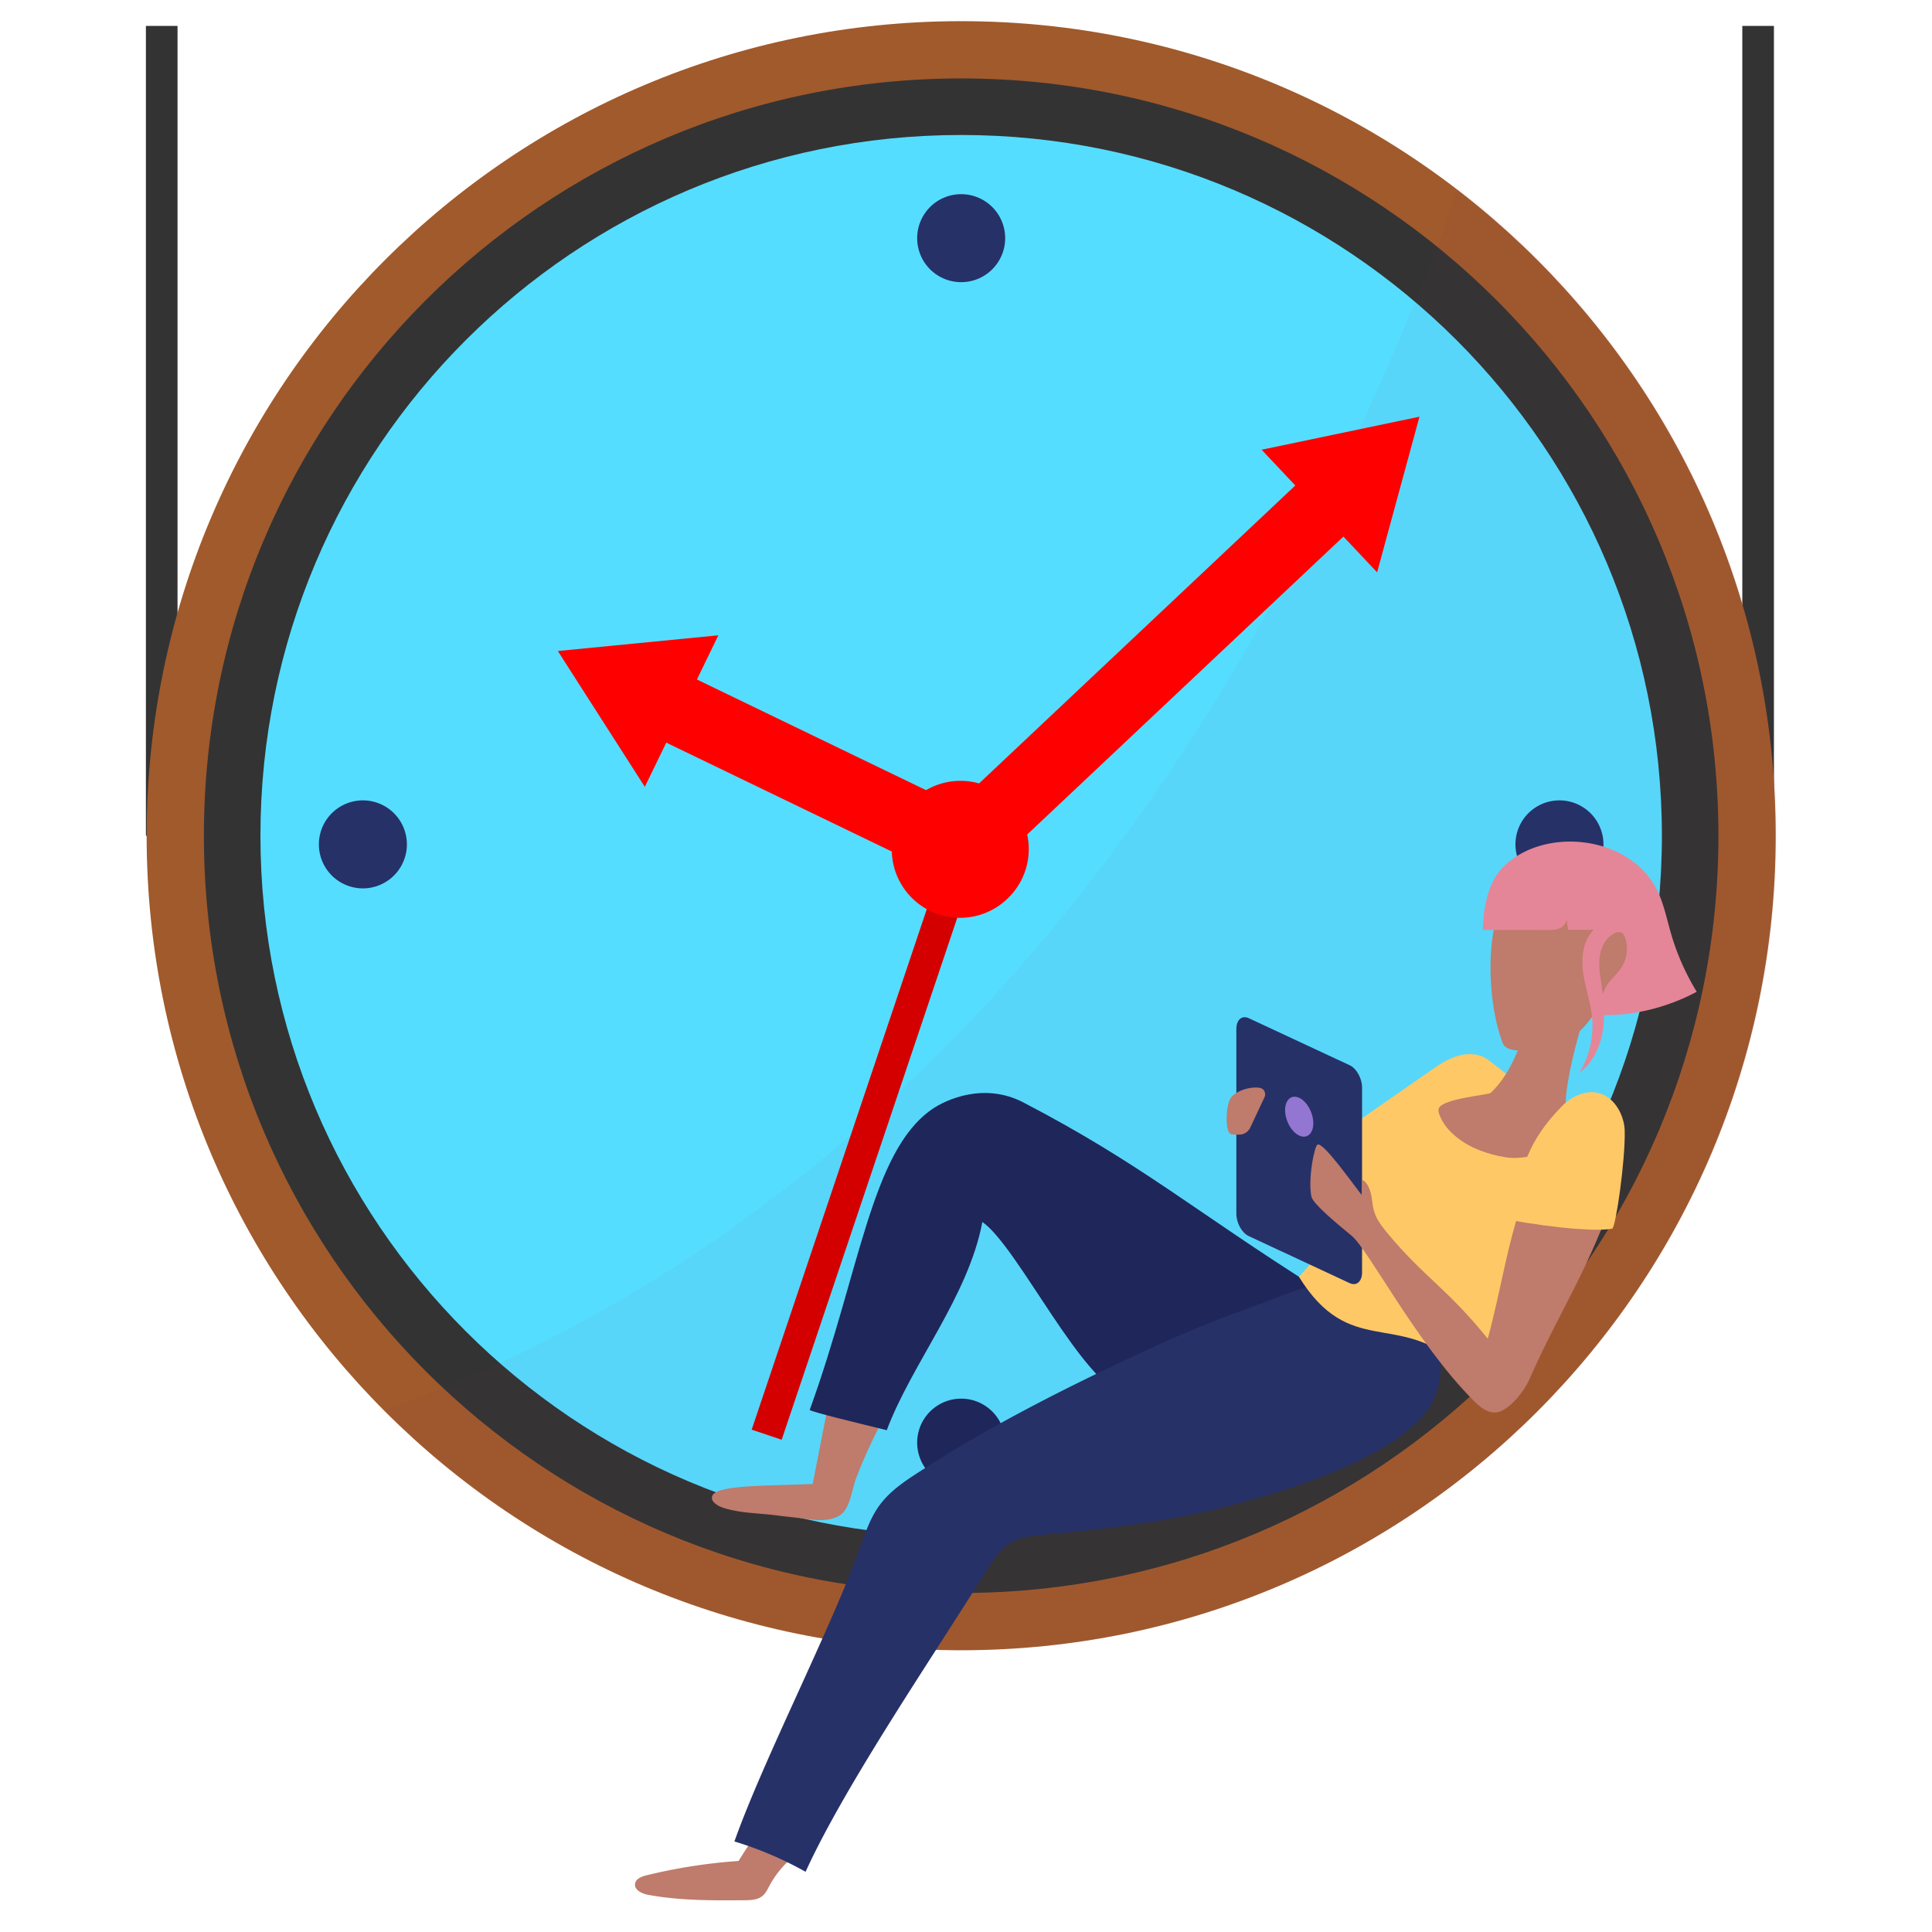 <svg xmlns="http://www.w3.org/2000/svg" width="488.522" height="488.522" viewBox="0 0 129.255 129.255"><defs><clipPath id="a" clipPathUnits="userSpaceOnUse"><path d="M140.531 407.748h263.943V130.71H140.531z"/></clipPath></defs><g transform="translate(-39.261 -61.612)"><rect width="129.255" height="129.255" x="39.261" y="61.612" ry="1.484" fill="none"/><path d="M49.022 117.522h2.116V63.346h-2.116zM155.825 117.522h2.116V63.346h-2.116z" fill="#333"/><path d="M158.06 117.523c0 30.096-24.398 54.495-54.495 54.495-30.096 0-54.494-24.399-54.494-54.495 0-30.097 24.398-54.495 54.494-54.495 30.097 0 54.495 24.398 54.495 54.495" fill="#a05a2c"/><path d="M154.228 117.523c0 27.98-22.682 50.663-50.662 50.663-27.981 0-50.664-22.683-50.664-50.663 0-27.98 22.683-50.664 50.664-50.664 27.98 0 50.662 22.683 50.662 50.664" fill="#333"/><path d="M150.445 117.523c0 25.891-20.988 46.88-46.88 46.88-25.89 0-46.88-20.989-46.88-46.88 0-25.892 20.99-46.88 46.88-46.88 25.892 0 46.88 20.988 46.88 46.88" fill="#5df"/><g clip-path="url(#a)" opacity=".04" transform="matrix(.353 0 0 -.353 15.371 218.129)"><path d="M250 130.71c85.313 0 154.474 69.16 154.474 154.474 0 49.934-23.701 94.326-60.457 122.564-1.237-3.558-2.314-6.883-3.327-9.478-9.425-24.155-20.425-48.474-33.365-71.797-35.748-64.431-88.843-119.584-158.457-147.184-1.022-.405-4.127-1.569-8.337-3.09C168.504 148.103 207.22 130.71 250 130.71" fill="#802e6b"/></g><path d="M106.509 77.546a2.943 2.943 0 11-5.887 0 2.943 2.943 0 015.887 0" fill="#263168"/><path d="M106.509 158.128a2.943 2.943 0 11-5.887 0 2.943 2.943 0 015.887 0" fill="#1f265a"/><path d="M63.539 115.159a2.943 2.943 0 110 5.887 2.943 2.943 0 010-5.887M143.592 115.159a2.943 2.943 0 110 5.887 2.943 2.943 0 010-5.887" fill="#263168"/><path d="M94.864 154.594l-1.233 6.3c-2.99.13-6.412.053-6.712.787-.163.4.398.713.812.834 1.194.35 2.291.324 3.523.484.678.089 1.358.149 2.035.243.666.092 1.374.131 2-.16.846-.392.926-1.702 1.226-2.507.518-1.393 1.165-2.738 1.835-4.063a.93.93 0 000-.826c-.157-.301-.529-.409-.863-.477-.745-.153-1.5-.257-2.26-.312" fill="#bf7b6b"/><path d="M89.55 157.259l2.007.675 12.21-36.297-2.006-.675z" fill="#d40000"/><path d="M127.346 147.78c-8.129-5.114-11.69-8.286-19.619-12.412-2.609-1.358-5.164-.207-6.13.467-4.046 2.824-4.798 10.82-8.163 20.098-.04.11 3.537.96 5.152 1.363 1.693-4.491 5.457-8.947 6.397-13.933 2.398 1.674 6.69 10.92 9.701 11.656 2.358.577 4.883.452 7.172-.355 1.356-.479 2.66-1.218 3.555-2.342.895-1.125 2.387-3.177 1.935-4.542" fill="#1f265a"/><path d="M92.084 181.19c-2.11 2.788-3.412 4.925-3.412 4.925a36.455 36.455 0 00-6.16.96c-.327.08-.714.23-.763.563-.062.426.47.668.894.746 2.114.388 4.279.374 6.428.358.411-.003.856-.017 1.18-.272.196-.155.321-.38.437-.603 1.03-1.972 2.38-2.392 3.985-4.297" fill="#bf7b6b"/><path d="M133.17 148.65c-.895-.64-1.84-1.3-2.931-1.444-2.22-.292-5.058 1.08-7.115 1.805a83.938 83.938 0 00-7.374 3.03c-4.97 2.305-10.016 4.841-14.624 7.806-1.094.704-2.236 1.405-3.009 2.452-.585.793-.923 1.737-1.252 2.667-1.964 5.539-6.505 14.304-8.47 19.843 1.654.5 3.254 1.182 4.76 2.03 2.673-5.865 8.654-14.588 12.048-20.067.487-.786 1.012-1.608 1.833-2.034.613-.318 1.323-.377 2.01-.443 5.319-.514 9.68-.985 15.744-2.879 3.045-.95 7.877-2.788 9.844-5.3 1.569-2.003 1.485-5.359-1.464-7.466" fill="#263168"/><path d="M144.793 137.352c-.155-.312-.436-.537-.71-.753-1.683-1.328-5.198-4.034-5.198-4.034-.56-.467-1.377-.519-2.078-.316-.7.203-1.313.626-1.913 1.042l-6.586 4.578c-.363.252.309 2.787.439 3.209.799 2.597-2.587 5.95-2.587 5.95 3.392 5.48 6.636 2.267 10.704 5.9.318.284 2.146-.747 2.146-.747s.887.338.988.182c.719-1.116.831-2.5 1.1-3.8.689-3.31 2.486-6.274 3.595-9.467.197-.566.367-1.208.1-1.744" fill="#ffc866"/><path d="M129.56 147.458l-6.758-3.15c-.457-.213-.826-.88-.826-1.49V130.45c0-.61.37-.933.826-.72l6.758 3.15c.456.212.826.88.826 1.49v12.367c0 .61-.37.933-.826.72" fill="#263168"/><path d="M127.124 136.761c0 .697-.422 1.066-.943.823-.521-.243-.944-1.005-.944-1.702 0-.698.423-1.066.944-.823.521.243.943 1.005.943 1.702" fill="#9376d1"/><path d="M146.03 126.595c-.001-.158-2.547-.748-4.106.946 0 0-.56 5.008-2.943 7.194-.138.126-3.163.37-3.453 1.013-.072.16-.002.351.064.515.351.868 1.111 1.51 1.927 1.968.799.448 2.331.91 3.245.846 1.904-.133 3.753-.619 3.32-2.478-.588-2.52 1.952-9.136 1.946-10.004M147.15 139.922c-1.38-.17-2.789-.1-4.145.208-.287.065-.58.145-.812.328-.281.221-.838.75-.952 1.09-1.227 3.633-1.48 6.018-2.443 9.629-2.748-3.397-4.247-4.098-6.691-7.037-.74-.89-.947-1.304-1.04-2.15-.145-1.309-.681-1.45-.681-1.45l-.035 1.01c-.655-.842-2.572-3.552-2.945-3.361-.213.109-.65 2.29-.41 3.476.096.47 1.635 1.754 2.683 2.613 1.156.948 4.333 7.197 8.165 11.037.389.388.843.786 1.391.8.803.023 1.905-1.22 2.364-2.263 1.771-4.02 3.332-6.286 5.088-10.724.35-.886 1.064-2.169.42-2.87" fill="#bf7b6b"/><path d="M147.957 137.262c-.02-.793-.404-1.673-1.034-2.167-1.034-.81-2.334-.322-3.165.526-2.28 2.325-2.73 4.12-3.492 7.603 3.294.615 6.001.77 6.854.587.23-.049.886-4.56.837-6.55" fill="#ffc866"/><path d="M145.978 119.58c-.774-.499-3.826-1.095-5.67 1.365-1.786 2.381-1.576 7.702-.509 10.452.459 1.18 4.246-.062 4.83-.528 1.165-.929 1.518-1.926 2.701-3.658.61-.894 1.21-1.367 1.278-2.446.047-.75-.841-2.257-1.07-2.973-.28-.877-.786-1.714-1.56-2.212M123.858 135.021l-.953 2.031a.816.816 0 01-.728.47 3.434 3.434 0 01-.54-.028c-.43-.067-.398-1.968 0-2.475.314-.4 1.224-.744 1.92-.624.28.049.422.369.301.626" fill="#bf7b6b"/><path d="M139.809 119.635c-1.017 1.024-1.305 2.747-1.349 4.189l4.295.01c.278.001.563 0 .82-.104.258-.105.482-.34.488-.618l.115.708 1.704.001c-.714.718-.843 1.84-.708 2.842.136 1.002.492 1.968.596 2.974a6.063 6.063 0 01-.852 3.756c.85-.627 1.356-1.638 1.55-2.676.194-1.038.105-2.108-.052-3.151-.094-.635-.214-1.276-.136-1.913.077-.636.388-1.282.954-1.584.17-.09.39-.143.55-.034.096.066.149.178.189.287a2.29 2.29 0 01-.18 1.93c-.265.443-.672.783-.975 1.201-.302.42-.707 1.608-.467 2.066 2.105.08 4.47-.504 6.425-1.556a16.007 16.007 0 01-1.721-3.894c-.286-.982-.48-2.002-.937-2.917-1.826-3.66-7.559-4.285-10.31-1.517" fill="#e48698"/><g fill="red"><path d="M131.393 99.902l2.834-10.412-10.562 2.21 2.254 2.392-23.991 22.604 3.22 3.417 23.991-22.603z"/><path d="M87.321 104.115l-10.74 1.051 5.82 9.087 1.436-2.957 18.643 9.004 2.05-4.224-18.643-9.004z"/><path d="M106.67 121.73a4.57 4.57 0 11-6.267-6.652 4.57 4.57 0 016.268 6.652"/></g></g></svg>